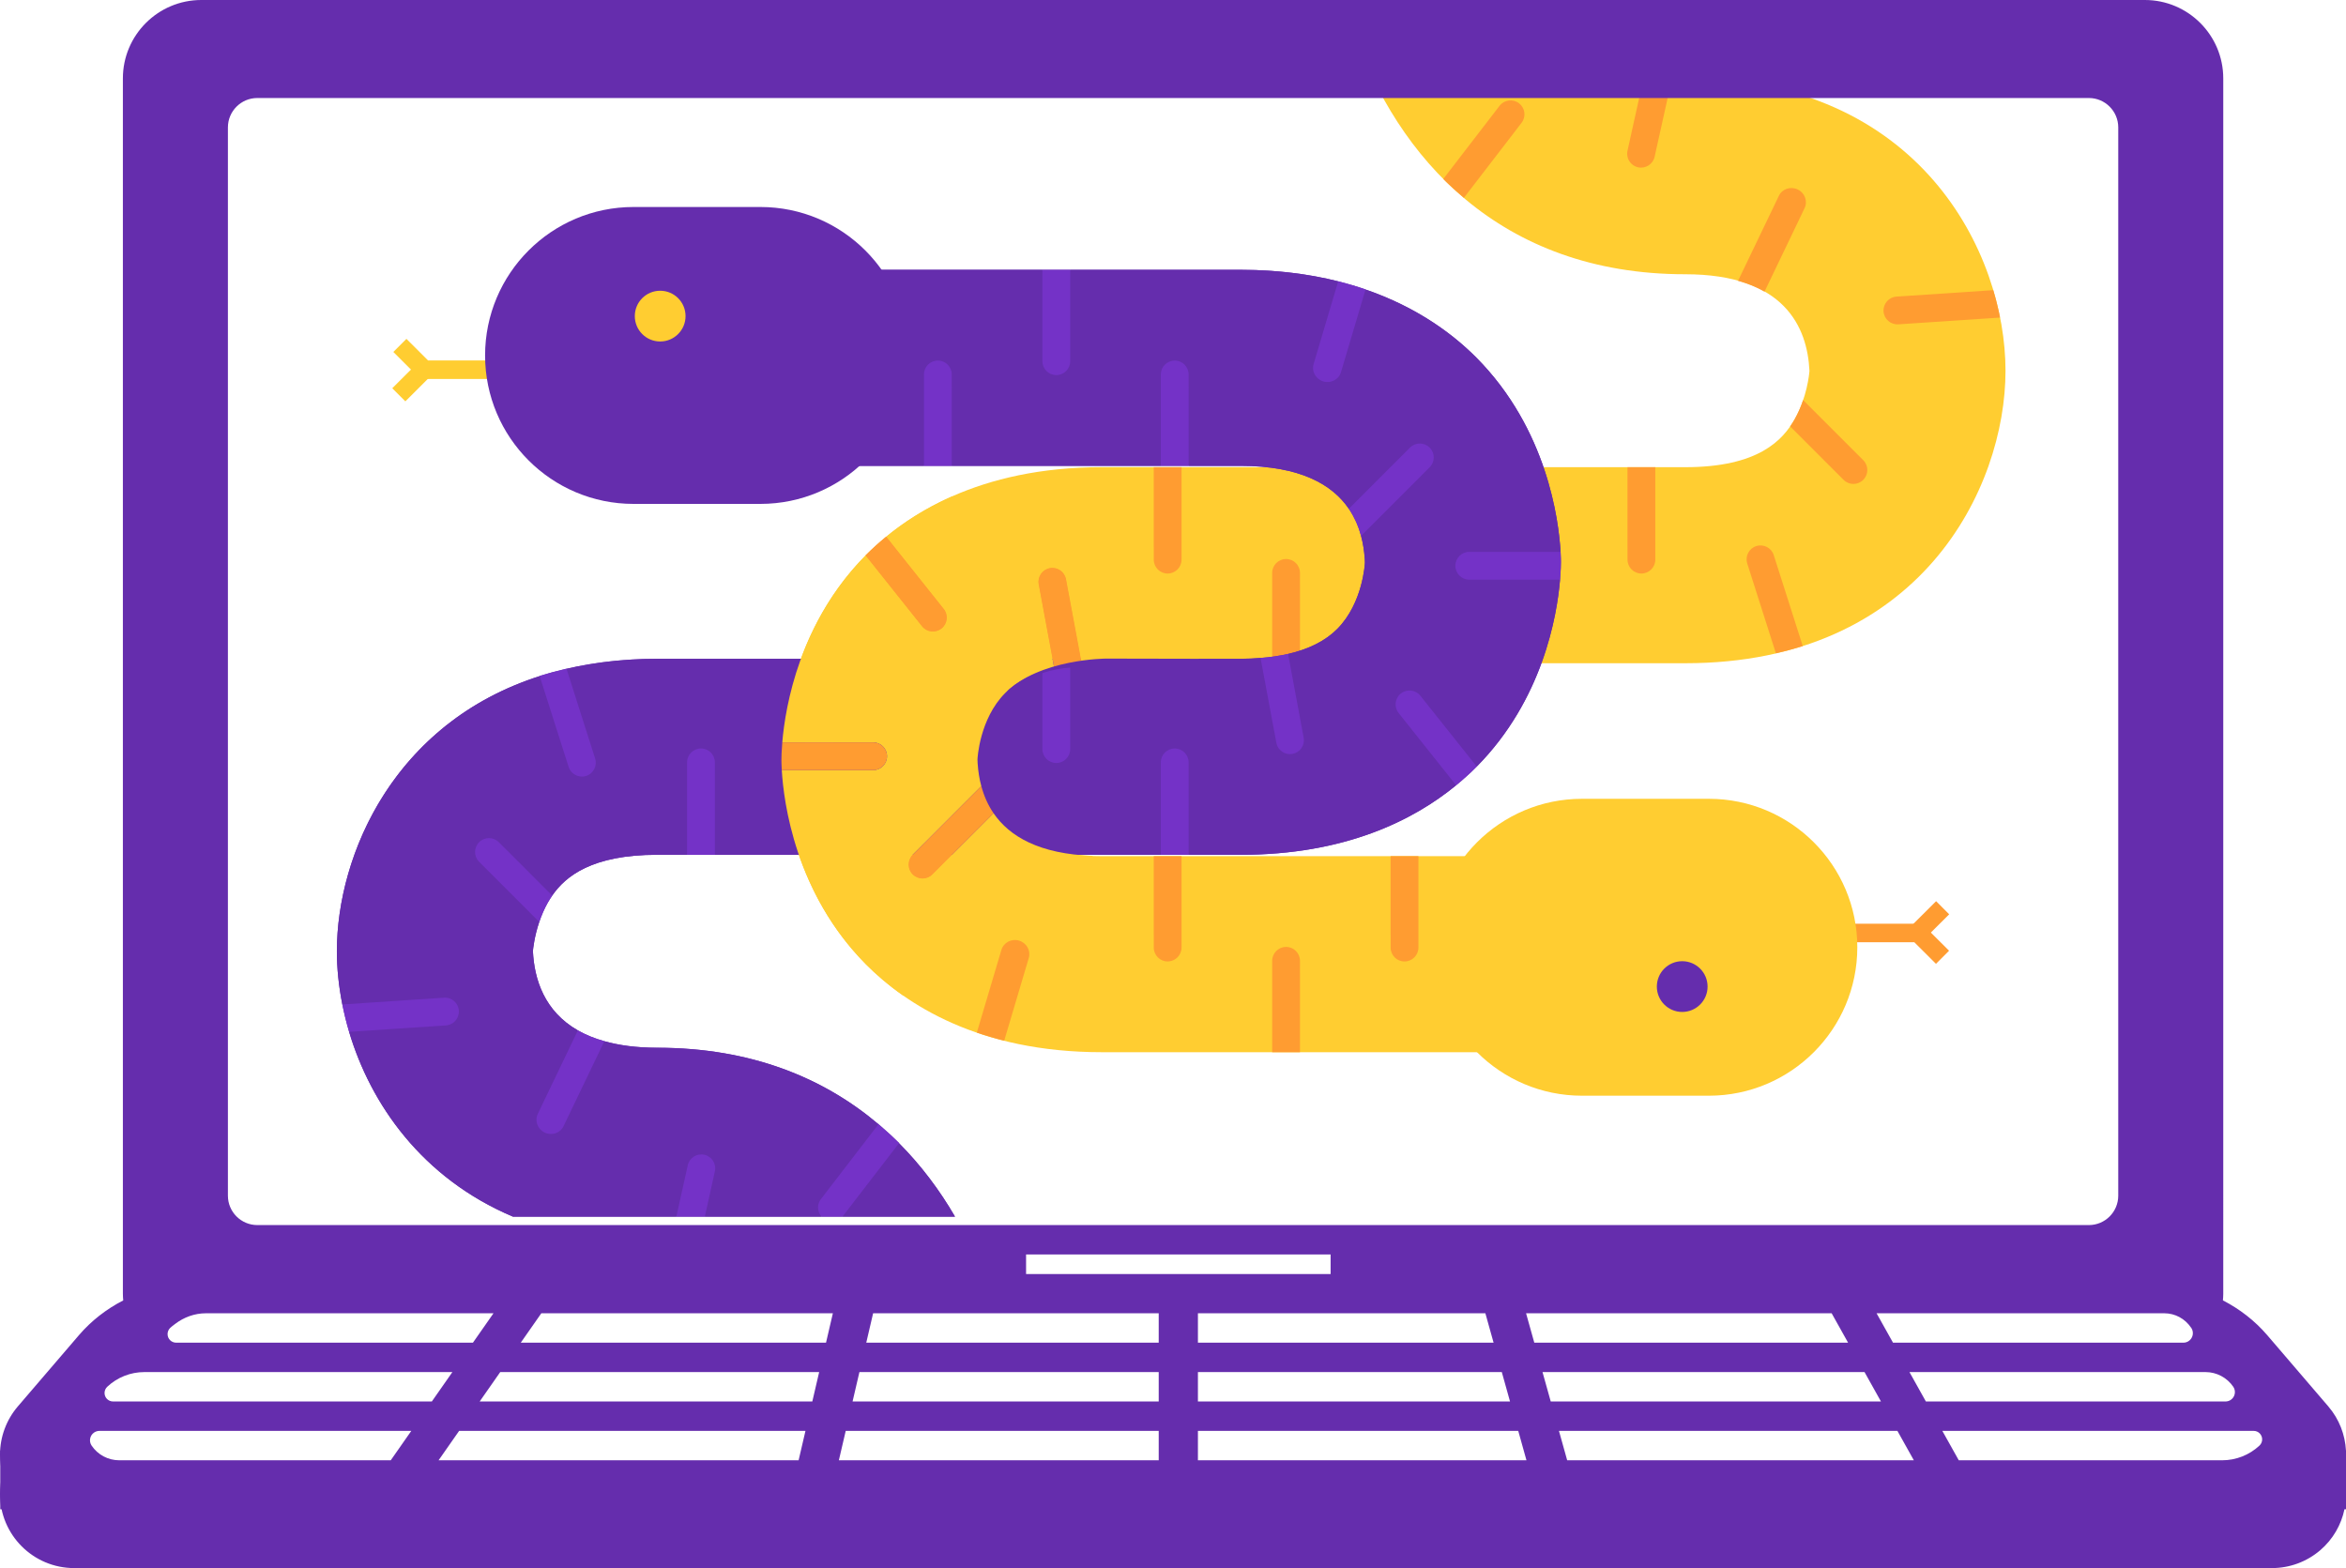 <?xml version="1.0" encoding="UTF-8"?> <!-- Generator: Adobe Illustrator 16.0.0, SVG Export Plug-In . SVG Version: 6.00 Build 0) --> <svg xmlns="http://www.w3.org/2000/svg" xmlns:xlink="http://www.w3.org/1999/xlink" id="Layer_1" x="0px" y="0px" width="239.344px" height="159.986px" viewBox="0 0 239.344 159.986" xml:space="preserve"> <g> <g> <g> <path fill="#FFCD31" d="M171.93,67.667c23.975,0,32.676-17.848,32.676-29.844c0-11.995-8.701-29.843-32.676-29.843 c-5.781,0-9.535-2.331-11.971-5.419l-21.855,0.676c4.437,12.717,14.836,24.743,33.826,24.743c10.096,0,12.465,5.364,12.674,9.864 c-0.022,0.333-0.258,2.741-1.514,4.938c-1.197,2.096-3.658,4.883-11.16,4.883h-59.527c-12.541,0-20.01,4.881-24.066,8.976 c-8.376,8.453-8.612,19.621-8.611,20.866c-0.001,1.246,0.235,12.415,8.611,20.868c4.058,4.095,11.525,8.976,24.066,8.976h61.984 c5.516,0,10-4.486,10-10c0-5.515-4.484-10-10-10h-61.984c-9.902,0-12.378-5.045-12.656-9.436l-0.003-0.001l-0.008-0.203 c-0.003-0.053-0.005-0.104-0.007-0.157L99.727,77.5c-0.003-0.119,0.205-4.147,2.815-6.78c2.008-2.025,5.325-3.054,9.86-3.054 L171.93,67.667L171.93,67.667z"></path> </g> <g> <path fill="#FF9C31" d="M132.626,58.45c0.002-0.779-0.633-1.414-1.417-1.416c-0.783-0.003-1.421,0.635-1.419,1.418v9.215h2.837 v-7.944L132.626,58.45z"></path> <path fill="#FF9C31" d="M156.793,58.45c0.002-0.779-0.633-1.414-1.417-1.416c-0.783-0.003-1.421,0.635-1.419,1.418v9.215h2.837 v-7.944L156.793,58.45z"></path> <path fill="#FF9C31" d="M117.71,55.83V57.1c-0.001,0.782,0.634,1.418,1.417,1.416c0.781-0.002,1.418-0.634,1.417-1.414v-9.436 h-2.837v8.165L117.71,55.83z"></path> <path fill="#FF9C31" d="M141.876,55.831v1.271c-0.001,0.783,0.634,1.418,1.417,1.416c0.781-0.002,1.418-0.633,1.417-1.414v-9.437 h-2.837v8.166L141.876,55.831z"></path> <path fill="#FF9C31" d="M166.043,55.83V57.1c-0.001,0.782,0.634,1.418,1.417,1.416c0.781-0.002,1.418-0.634,1.417-1.414v-9.436 h-2.837v8.165L166.043,55.83z"></path> <path fill="#FF9C31" d="M132.626,98.027c0.002-0.778-0.633-1.414-1.417-1.416c-0.783-0.002-1.421,0.636-1.419,1.418v9.322h2.837 v-8.054L132.626,98.027z"></path> <path fill="#FF9C31" d="M117.71,95.406v1.271c-0.001,0.782,0.634,1.418,1.417,1.416c0.781-0.003,1.418-0.634,1.417-1.414v-9.327 h-2.837v8.059L117.71,95.406z"></path> <path fill="#FF9C31" d="M141.876,95.408v1.271c-0.001,0.782,0.634,1.418,1.417,1.416c0.781-0.003,1.418-0.634,1.417-1.414v-9.328 h-2.837v8.06L141.876,95.408z"></path> <path fill="#FF9C31" d="M166.316,14.141l-0.274,1.239c-0.171,0.767,0.312,1.521,1.077,1.688c0.763,0.167,1.521-0.312,1.689-1.072 l1.789-8.062c-1.006-0.065-1.939-0.21-2.814-0.415l-1.469,6.621H166.316z"></path> <path fill="#FF9C31" d="M194.75,30.177l-1.27,0.085c-0.776,0.05-1.369,0.725-1.317,1.508c0.05,0.781,0.728,1.375,1.509,1.32 l10.378-0.688c-0.184-0.924-0.411-1.856-0.692-2.798L194.75,30.177z"></path> <path fill="#FF9C31" d="M180.961,56.635c-0.234-0.743-1.033-1.155-1.779-0.92c-0.748,0.236-1.162,1.037-0.923,1.782l2.921,9.156 c0.943-0.218,1.862-0.459,2.741-0.739l-2.573-8.067L180.961,56.635z"></path> <path fill="#FF9C31" d="M183.557,22.382l0.549-1.145c0.34-0.704,0.027-1.561-0.697-1.904c-0.725-0.349-1.588-0.063-1.924,0.645 l-4.166,8.673c1.033,0.29,1.931,0.662,2.701,1.104l3.539-7.371L183.557,22.382L183.557,22.382z"></path> <path fill="#FF9C31" d="M187.193,48.062l0.896,0.896c0.554,0.556,1.451,0.556,2.003-0.001c0.553-0.555,0.557-1.45,0.004-2.002 l-6.141-6.14c-0.215,0.637-0.491,1.309-0.867,1.968c-0.133,0.232-0.286,0.478-0.456,0.723l4.56,4.559L187.193,48.062z"></path> <path fill="#FF9C31" d="M89.08,78.577c0.779,0.002,1.414-0.634,1.416-1.417s-0.635-1.422-1.418-1.419H79.81 c-0.076,0.901-0.086,1.524-0.086,1.769c0,0.174,0.005,0.545,0.036,1.068h8.048L89.08,78.577z"></path> <path fill="#FF9C31" d="M94.067,63.898c0.483,0.61,1.376,0.713,1.99,0.227c0.613-0.485,0.717-1.382,0.228-1.993l-5.87-7.371 c-0.771,0.633-1.469,1.267-2.08,1.883c-0.009,0.009-0.017,0.02-0.026,0.026l4.964,6.234L94.067,63.898z"></path> <path fill="#FF9C31" d="M104.958,97.739c0.225-0.746-0.22-1.541-0.991-1.772c-0.77-0.229-1.579,0.194-1.801,0.945l-2.507,8.439 c0.886,0.305,1.813,0.584,2.792,0.829l2.146-7.223L104.958,97.739z"></path> <path fill="#FF9C31" d="M108.989,60.345l-0.232-1.247c-0.143-0.771-0.883-1.279-1.652-1.134 c-0.768,0.146-1.278,0.882-1.135,1.647l1.59,8.554c0.862-0.199,1.8-0.336,2.809-0.414l-1.378-7.407L108.989,60.345z"></path> <path fill="#FF9C31" d="M94.013,86.313l-0.897,0.896c-0.555,0.554-0.555,1.451,0.001,2.004c0.554,0.552,1.45,0.556,2.002,0.002 l6.246-6.245c-0.594-0.869-0.993-1.81-1.248-2.766l-6.106,6.105L94.013,86.313z"></path> <path fill="#FF9C31" d="M155.236,12.524c0.477-0.618,0.359-1.507-0.26-1.986c-0.619-0.479-1.516-0.363-1.99,0.26l-5.74,7.464 c0.666,0.669,1.372,1.306,2.102,1.923l5.114-6.649L155.236,12.524z"></path> </g> </g> <g> <path fill="#652DAD" d="M159.214,56.304c-0.188-3.24-1.364-12.522-8.575-19.8c-2.427-2.447-6.104-5.159-11.326-6.958l0.004-0.017 c-0.432-0.148-0.873-0.291-1.325-0.426c-0.032-0.01-0.065-0.02-0.099-0.028c-0.418-0.123-0.845-0.24-1.281-0.351 c-0.028-0.007-0.057-0.017-0.086-0.023v0.003c-2.894-0.728-6.188-1.176-9.951-1.176h-17.389h-2.837h-41.76 c-5.514,0-10,4.486-10,10c0,5.515,4.486,10,10,10h29.676h2.837h21.329h2.837h5.307c6.072,0,9.344,1.9,11.035,4.38v0.001 c0.138,0.201,0.263,0.407,0.379,0.616c0.015,0.023,0.029,0.047,0.043,0.072c0.107,0.196,0.205,0.396,0.298,0.598 c0.021,0.042,0.038,0.084,0.058,0.126c0.086,0.199,0.166,0.399,0.237,0.601c0.013,0.036,0.022,0.072,0.036,0.107 c0.072,0.213,0.14,0.428,0.197,0.644v-0.001c0.203,0.765,0.322,1.537,0.371,2.291l0.004,0.001l0.009,0.203 c0.003,0.054,0.005,0.104,0.007,0.158l0.002,0.054c0.001,0.119-0.207,4.147-2.816,6.78c-1.205,1.217-2.894,2.066-5.023,2.556 c-0.411,0.096-0.842,0.175-1.286,0.241c-0.024,0.004-0.049,0.009-0.073,0.014c-0.445,0.064-0.91,0.115-1.39,0.153 c-0.668,0.054-1.354,0.09-2.086,0.09H67.047c-3.39,0-6.451,0.381-9.247,1.028l-0.005-0.016c-0.455,0.104-0.904,0.216-1.346,0.334 c-0.136,0.037-0.269,0.077-0.403,0.114c-0.334,0.095-0.669,0.188-0.993,0.291l0.005,0.018 c-14.95,4.785-20.689,18.346-20.689,28.073c0,1.711,0.184,3.542,0.557,5.422c0,0.003,0.001,0.006,0.002,0.01 c0.088,0.442,0.187,0.887,0.296,1.333c0.006,0.025,0.012,0.051,0.018,0.076c0.112,0.451,0.234,0.903,0.37,1.357 c0.002,0.008,0.004,0.014,0.005,0.021c2.188,7.34,7.405,14.915,16.719,18.856h16.667h2.905h11.908h2.116h11.501 c-1.563-2.694-3.462-5.232-5.714-7.498l0.01-0.014c-0.274-0.275-0.559-0.544-0.846-0.81c-0.262-0.242-0.529-0.479-0.8-0.715 c-0.152-0.134-0.301-0.27-0.455-0.399l-0.004,0.006c-5.554-4.702-12.956-7.804-22.579-7.804c-2.13,0-3.898-0.25-5.393-0.669 c-0.507-0.143-0.981-0.306-1.423-0.486c-0.014-0.006-0.028-0.011-0.042-0.017c-0.441-0.185-0.854-0.382-1.233-0.601 c-3.405-1.951-4.448-5.195-4.583-8.092c0.018-0.233,0.146-1.489,0.647-2.973l0.001,0.001c0.102-0.302,0.221-0.612,0.355-0.926 c0.009-0.021,0.017-0.043,0.026-0.064c0.142-0.324,0.301-0.652,0.486-0.977c0.133-0.233,0.286-0.477,0.456-0.723l-0.001-0.001 c1.355-1.961,4.038-4.16,10.704-4.16h3.052h2.837h21.329H97.1h21.329h2.836h5.305c10.654,0,17.638-3.521,21.988-7.094v0.001 c0.012-0.009,0.021-0.018,0.031-0.027c0.358-0.295,0.701-0.591,1.026-0.885c0.021-0.018,0.04-0.035,0.06-0.053 c0.317-0.288,0.615-0.574,0.897-0.856c0.021-0.02,0.044-0.041,0.063-0.061c0.01-0.009,0.018-0.019,0.026-0.029 c6.722-6.801,8.185-15.346,8.497-19.069c0.076-0.902,0.086-1.525,0.086-1.769C159.249,57.2,159.244,56.828,159.214,56.304z"></path> <path fill="#652DAD" d="M90.084,115.097c0.271,0.234,0.538,0.473,0.8,0.715C90.624,115.568,90.353,115.333,90.084,115.097z"></path> <path fill="#652DAD" d="M85.933,124.133h11.501c-1.563-2.694-3.462-5.232-5.714-7.497l-5.731,7.448 C85.973,124.105,85.949,124.114,85.933,124.133z"></path> <path fill="#652DAD" d="M35.224,103.822c-0.109-0.446-0.208-0.891-0.296-1.333C35.016,102.93,35.114,103.374,35.224,103.822z"></path> <path fill="#652DAD" d="M138.387,53.323c-0.02-0.042-0.037-0.084-0.058-0.126C138.348,53.239,138.367,53.281,138.387,53.323z"></path> <path fill="#652DAD" d="M138.66,54.031c-0.014-0.036-0.023-0.072-0.036-0.107C138.637,53.959,138.646,53.995,138.66,54.031z"></path> <path fill="#652DAD" d="M60.188,105.728c0.014,0.006,0.027,0.011,0.042,0.017C60.216,105.739,60.202,105.734,60.188,105.728z"></path> <path fill="#652DAD" d="M130.05,66.97c0.024-0.005,0.048-0.01,0.073-0.014C130.098,66.962,130.074,66.967,130.05,66.97z"></path> <path fill="#652DAD" d="M35.612,105.256c-0.135-0.453-0.258-0.906-0.37-1.357C35.354,104.35,35.477,104.802,35.612,105.256z"></path> <path fill="#652DAD" d="M55.401,93.074c-0.009,0.021-0.017,0.043-0.026,0.064C55.384,93.117,55.392,93.096,55.401,93.074z"></path> <path fill="#652DAD" d="M149.898,59.141c-0.783,0.002-1.42-0.637-1.418-1.419c0.002-0.784,0.637-1.419,1.416-1.417l1.271-0.001 h8.047c-0.188-3.24-1.364-12.522-8.575-19.8c-2.629-2.652-6.701-5.628-12.647-7.399c0.452,0.135,0.896,0.276,1.325,0.426 l-2.508,8.44c-0.221,0.751-1.029,1.174-1.8,0.944c-0.772-0.231-1.216-1.025-0.991-1.772l0.361-1.22l2.146-7.222 c0.468,0.117,0.922,0.242,1.367,0.374c-3.209-0.946-6.949-1.547-11.319-1.547h-17.389v9.322c0.002,0.782-0.636,1.42-1.419,1.418 c-0.784-0.002-1.419-0.638-1.417-1.416l-0.001-1.271V27.53H64.588c-5.514,0-10,4.486-10,10c0,5.515,4.486,10,10,10h29.676v-9.327 c-0.001-0.781,0.636-1.412,1.417-1.414c0.783-0.002,1.418,0.633,1.417,1.416v1.271l0.003-0.003v8.059h21.329v-9.326 c-0.001-0.781,0.636-1.412,1.417-1.414c0.783-0.002,1.418,0.633,1.417,1.416v1.271l0.004-0.003v8.058h5.308 c6.071,0,9.344,1.9,11.036,4.38l6.244-6.245c0.553-0.554,1.447-0.549,2.002,0.002c0.557,0.554,0.557,1.451,0,2.004l-0.896,0.896 l0.003,0.002l-6.105,6.104c0.203,0.765,0.322,1.537,0.371,2.291l0.004,0.001l0.009,0.203c0.003,0.054,0.005,0.104,0.007,0.158 l0.002,0.054c0.001,0.119-0.207,4.147-2.816,6.78c-1.205,1.217-2.894,2.066-5.023,2.557c0.002,0,0.004,0,0.006-0.002l1.59,8.554 c0.145,0.768-0.365,1.503-1.135,1.647c-0.77,0.146-1.51-0.361-1.65-1.133l-0.232-1.247l-0.002,0.001l-1.377-7.408 c0.019-0.001,0.033-0.004,0.053-0.006c-0.668,0.054-1.355,0.09-2.086,0.09H67.047c-3.938,0-7.456,0.489-10.598,1.348 c0.442-0.118,0.891-0.229,1.346-0.334l2.92,9.157c0.24,0.744-0.175,1.546-0.921,1.781c-0.748,0.235-1.546-0.177-1.78-0.919 l-0.388-1.212l-2.573-8.067c0.324-0.104,0.659-0.197,0.993-0.291c-15.69,4.49-21.677,18.439-21.677,28.38 c0,1.711,0.184,3.542,0.557,5.422l10.378-0.688c0.781-0.055,1.459,0.54,1.509,1.32c0.05,0.783-0.541,1.458-1.319,1.509 l-1.269,0.085l-8.608,0.57c2.188,7.34,7.405,14.915,16.719,18.856h16.667l1.165-5.248c0.168-0.762,0.925-1.239,1.689-1.072 s1.247,0.923,1.077,1.688l-0.275,1.239l0.002-0.001l-0.753,3.394h11.908c-0.433-0.5-0.494-1.233-0.076-1.775l0.774-1.009 l5.11-6.646c-5.554-4.702-12.956-7.804-22.579-7.804c-2.13,0-3.898-0.25-5.393-0.669c0.001,0,0.001,0.001,0.002,0.001 l-4.165,8.673c-0.336,0.706-1.2,0.992-1.923,0.645c-0.727-0.344-1.039-1.199-0.7-1.904l0.551-1.145h-0.004l3.54-7.372 c-3.405-1.95-4.448-5.195-4.583-8.092c0.018-0.232,0.146-1.489,0.647-2.973l-6.139-6.139c-0.553-0.552-0.549-1.447,0.002-2.002 c0.553-0.556,1.45-0.556,2.004-0.001l0.897,0.896h0.001v-0.003l4.558,4.559c1.355-1.961,4.038-4.16,10.704-4.16h3.052V77.78 c-0.001-0.78,0.636-1.411,1.417-1.413c0.783-0.003,1.418,0.633,1.417,1.415v1.271l0.003-0.002v8.164h21.329v-9.437 c-0.001-0.78,0.636-1.411,1.417-1.414c0.783-0.002,1.418,0.634,1.417,1.416v1.271l0.003-0.003v8.166h21.329V77.78 c-0.001-0.78,0.636-1.411,1.417-1.413c0.783-0.003,1.418,0.633,1.417,1.415v1.271l0.004-0.002v8.164h5.305 c10.654,0,17.638-3.521,21.988-7.094l-5.869-7.371c-0.488-0.61-0.387-1.507,0.229-1.993c0.614-0.486,1.507-0.385,1.99,0.227 l0.794,0.994l4.963,6.233c6.722-6.801,8.185-15.346,8.497-19.069L149.898,59.141L149.898,59.141z M85.018,76.43 c0.002,0.782-0.636,1.42-1.419,1.418c-0.784-0.002-1.419-0.638-1.417-1.416l-0.001-1.271v-7.945h2.837V76.43z M109.184,76.43 c0.002,0.782-0.636,1.42-1.419,1.418c-0.784-0.002-1.419-0.638-1.417-1.416l-0.001-1.271v-7.945h2.837V76.43z"></path> <path fill="#652DAD" d="M149.618,79.21c-0.325,0.294-0.668,0.589-1.026,0.886C148.951,79.8,149.295,79.505,149.618,79.21z"></path> <path fill="#652DAD" d="M150.575,78.302c-0.282,0.282-0.58,0.567-0.897,0.855C149.992,78.869,150.294,78.583,150.575,78.302z"></path> <path fill="#652DAD" d="M138.031,52.599c-0.014-0.024-0.028-0.048-0.043-0.072C138.003,52.552,138.018,52.574,138.031,52.599z"></path> <path fill="#7432C7" d="M106.347,75.16l0.001,1.271c-0.002,0.778,0.633,1.414,1.417,1.416c0.783,0.002,1.421-0.636,1.419-1.418 v-9.216h-2.837V75.16z"></path> <path fill="#7432C7" d="M82.181,75.16l0.001,1.271c-0.002,0.778,0.633,1.414,1.417,1.416c0.783,0.002,1.421-0.636,1.419-1.418 v-9.216h-2.837V75.16z"></path> <path fill="#7432C7" d="M121.264,79.052v-1.271c0.002-0.782-0.634-1.418-1.417-1.415c-0.781,0.002-1.418,0.633-1.417,1.413v9.436 h2.837V79.05L121.264,79.052z"></path> <path fill="#7432C7" d="M97.098,79.052V77.78c0.001-0.782-0.634-1.418-1.417-1.416c-0.781,0.003-1.418,0.634-1.417,1.414v9.437 h2.837v-8.166L97.098,79.052z"></path> <path fill="#7432C7" d="M72.932,79.052v-1.271c0.001-0.782-0.634-1.418-1.417-1.415c-0.781,0.002-1.418,0.633-1.417,1.413v9.436 h2.837V79.05L72.932,79.052z"></path> <path fill="#7432C7" d="M106.348,36.854c-0.002,0.778,0.633,1.414,1.417,1.416c0.783,0.002,1.421-0.635,1.419-1.418V27.53h-2.837 v8.054L106.348,36.854z"></path> <path fill="#7432C7" d="M121.264,39.475v-1.271c0.002-0.783-0.634-1.418-1.417-1.416c-0.781,0.002-1.418,0.633-1.417,1.414v9.326 h2.837v-8.058L121.264,39.475z"></path> <path fill="#7432C7" d="M97.098,39.474v-1.271c0.001-0.783-0.634-1.418-1.417-1.416c-0.781,0.002-1.418,0.633-1.417,1.414v9.327 h2.837V39.47L97.098,39.474z"></path> <path fill="#7432C7" d="M72.661,120.74l-0.002,0.001l0.275-1.239c0.17-0.767-0.313-1.521-1.077-1.688s-1.521,0.312-1.689,1.073 l-1.165,5.247h2.905L72.661,120.74z"></path> <path fill="#7432C7" d="M34.926,102.479l0.002,0.01L34.926,102.479z"></path> <path fill="#7432C7" d="M35.617,105.276L35.617,105.276c-0.001-0.007-0.003-0.013-0.005-0.021 C35.614,105.263,35.615,105.269,35.617,105.276z"></path> <path fill="#7432C7" d="M35.242,103.898c-0.006-0.025-0.012-0.051-0.018-0.076C35.23,103.847,35.236,103.872,35.242,103.898z"></path> <path fill="#7432C7" d="M45.494,104.62c0.778-0.051,1.369-0.726,1.319-1.509c-0.05-0.78-0.728-1.375-1.509-1.32l-10.378,0.688 c0.001,0.003,0.001,0.006,0.002,0.01c0.088,0.442,0.187,0.887,0.296,1.333c0.006,0.025,0.012,0.051,0.018,0.076 c0.112,0.451,0.234,0.904,0.37,1.357c0.002,0.008,0.004,0.014,0.005,0.021l8.608-0.57L45.494,104.62z"></path> <path fill="#7432C7" d="M56.046,68.677c0.134-0.039,0.267-0.079,0.403-0.115C56.312,68.597,56.181,68.639,56.046,68.677z"></path> <path fill="#7432C7" d="M57.626,77.035l0.388,1.212c0.234,0.742,1.032,1.154,1.78,0.919c0.746-0.235,1.161-1.037,0.921-1.781 l-2.92-9.157c-0.455,0.104-0.904,0.216-1.346,0.334c-0.136,0.037-0.269,0.077-0.403,0.115c-0.334,0.094-0.669,0.187-0.993,0.29 L57.626,77.035z"></path> <path fill="#7432C7" d="M58.955,105.128L58.955,105.128c0.38,0.219,0.792,0.416,1.233,0.601 C59.746,105.545,59.335,105.346,58.955,105.128z"></path> <path fill="#7432C7" d="M60.23,105.744c0.442,0.183,0.916,0.345,1.423,0.486C61.146,106.088,60.673,105.925,60.23,105.744z"></path> <path fill="#7432C7" d="M55.419,112.5l-0.551,1.145c-0.339,0.705-0.027,1.562,0.7,1.904c0.723,0.349,1.587,0.063,1.923-0.645 l4.165-8.673c-0.001,0-0.001-0.001-0.002-0.001c-0.507-0.143-0.981-0.306-1.423-0.486c-0.014-0.006-0.028-0.011-0.042-0.017 c-0.441-0.185-0.854-0.382-1.233-0.601l-3.54,7.372L55.419,112.5L55.419,112.5z"></path> <path fill="#7432C7" d="M55.02,94.065c0.102-0.302,0.221-0.612,0.355-0.926C55.238,93.453,55.122,93.762,55.02,94.065 L55.02,94.065z"></path> <path fill="#7432C7" d="M55.401,93.074c0.142-0.324,0.301-0.652,0.486-0.977c0.133-0.233,0.286-0.477,0.456-0.723l-0.001-0.001 c-0.17,0.246-0.322,0.489-0.456,0.724C55.701,92.422,55.544,92.749,55.401,93.074z"></path> <path fill="#7432C7" d="M51.784,86.82L51.784,86.82l-0.898-0.896c-0.554-0.555-1.451-0.555-2.004,0.001 c-0.551,0.555-0.555,1.45-0.002,2.003l6.139,6.138c0.103-0.302,0.219-0.61,0.356-0.925c0.009-0.021,0.017-0.043,0.026-0.064 c0.144-0.325,0.3-0.652,0.485-0.977c0.133-0.233,0.286-0.478,0.456-0.724l-4.558-4.559V86.82z"></path> <path fill="#7432C7" d="M159.163,59.141h0.003c0.076-0.902,0.085-1.523,0.085-1.769c-0.001-0.175-0.006-0.545-0.036-1.068h-0.001 c0.03,0.523,0.035,0.896,0.035,1.068C159.249,57.616,159.238,58.239,159.163,59.141z"></path> <path fill="#7432C7" d="M149.896,56.305c-0.779-0.002-1.414,0.633-1.416,1.417c-0.002,0.782,0.635,1.421,1.418,1.419h9.265 c0.075-0.902,0.086-1.525,0.086-1.769c0-0.173-0.005-0.545-0.035-1.068h-8.047L149.896,56.305z"></path> <path fill="#7432C7" d="M148.561,80.122c0.012-0.009,0.021-0.018,0.031-0.026C148.581,80.104,148.57,80.113,148.561,80.122 L148.561,80.122z"></path> <path fill="#7432C7" d="M150.575,78.302c0.021-0.021,0.045-0.042,0.065-0.063c0.01-0.009,0.018-0.019,0.025-0.026l-0.001-0.001 c-0.011,0.011-0.019,0.021-0.026,0.029C150.619,78.26,150.596,78.281,150.575,78.302z"></path> <path fill="#7432C7" d="M149.678,79.157c-0.02,0.018-0.039,0.036-0.06,0.053C149.639,79.193,149.658,79.175,149.678,79.157z"></path> <path fill="#7432C7" d="M144.909,70.983c-0.483-0.61-1.376-0.713-1.99-0.227s-0.717,1.383-0.228,1.993l5.867,7.371 c0.012-0.009,0.021-0.018,0.032-0.025c0.358-0.296,0.701-0.592,1.026-0.886c0.02-0.018,0.04-0.035,0.06-0.053 c0.317-0.288,0.615-0.574,0.897-0.855c0.021-0.021,0.044-0.041,0.063-0.062c0.01-0.009,0.018-0.019,0.027-0.029l-4.963-6.233 L144.909,70.983z"></path> <path fill="#7432C7" d="M137.893,29.076c0.032,0.009,0.065,0.02,0.099,0.028C137.958,29.095,137.925,29.086,137.893,29.076z"></path> <path fill="#7432C7" d="M134.379,35.924l-0.361,1.22c-0.225,0.747,0.219,1.541,0.991,1.772c0.771,0.229,1.579-0.193,1.8-0.944 l2.508-8.44c-0.432-0.148-0.873-0.291-1.325-0.426c-0.032-0.01-0.065-0.02-0.099-0.028c-0.445-0.132-0.898-0.257-1.367-0.374 L134.379,35.924z"></path> <path fill="#7432C7" d="M128.66,67.124c0.479-0.038,0.943-0.088,1.39-0.153C129.604,67.035,129.139,67.086,128.66,67.124z"></path> <path fill="#7432C7" d="M130.123,66.958c0.443-0.066,0.875-0.146,1.286-0.241C130.998,66.812,130.566,66.891,130.123,66.958z"></path> <path fill="#7432C7" d="M129.984,74.538l0.002-0.001l0.231,1.247c0.144,0.771,0.884,1.278,1.651,1.133 c0.768-0.145,1.277-0.881,1.135-1.647l-1.59-8.554c-0.002,0-0.004,0.001-0.006,0.001c-0.411,0.096-0.842,0.175-1.286,0.241 c-0.024,0.004-0.049,0.009-0.073,0.014c-0.445,0.064-0.91,0.115-1.39,0.153c-0.019,0.001-0.034,0.004-0.054,0.006L129.984,74.538z "></path> <path fill="#7432C7" d="M138.329,53.197c-0.093-0.202-0.19-0.401-0.298-0.598C138.141,52.795,138.236,52.995,138.329,53.197z"></path> <path fill="#7432C7" d="M138.857,54.675L138.857,54.675c-0.058-0.216-0.125-0.431-0.197-0.644 C138.732,54.244,138.8,54.459,138.857,54.675z"></path> <path fill="#7432C7" d="M138.624,53.924c-0.072-0.201-0.151-0.401-0.238-0.601C138.473,53.521,138.552,53.721,138.624,53.924z"></path> <path fill="#7432C7" d="M137.609,51.911c0.138,0.201,0.263,0.407,0.379,0.616C137.872,52.319,137.748,52.112,137.609,51.911 L137.609,51.911z"></path> <path fill="#7432C7" d="M144.961,48.568l0.896-0.896c0.556-0.553,0.556-1.45,0-2.004c-0.556-0.551-1.45-0.556-2.002-0.002 l-6.246,6.245c0.139,0.202,0.263,0.409,0.379,0.617c0.015,0.024,0.029,0.047,0.043,0.072c0.107,0.196,0.205,0.396,0.298,0.598 c0.021,0.042,0.038,0.084,0.058,0.126c0.086,0.199,0.166,0.399,0.237,0.601c0.013,0.036,0.022,0.072,0.036,0.107 c0.072,0.213,0.141,0.428,0.197,0.643l6.105-6.104L144.961,48.568z"></path> <path fill="#7432C7" d="M91.73,116.621c-0.274-0.275-0.559-0.544-0.846-0.81c0.286,0.269,0.561,0.546,0.836,0.823L91.73,116.621z"></path> <path fill="#7432C7" d="M89.629,114.698l-0.004,0.006c0.154,0.13,0.309,0.261,0.459,0.395 C89.932,114.964,89.783,114.828,89.629,114.698z"></path> <path fill="#7432C7" d="M83.74,122.357c-0.418,0.542-0.357,1.275,0.076,1.775h2.116c0.017-0.02,0.041-0.027,0.056-0.049 l5.731-7.448c-0.275-0.277-0.55-0.556-0.836-0.823c-0.262-0.242-0.529-0.479-0.8-0.715c-0.151-0.134-0.306-0.265-0.459-0.395 l-5.11,6.646L83.74,122.357z"></path> </g> <g> <g> <polygon fill="#FFCD31" points="64.92,38.665 42.888,38.665 40.129,35.91 41.464,34.572 43.67,36.774 64.92,36.774 "></polygon> </g> <path fill="#652DAD" d="M92.724,36.265c0-8.359-6.787-15.146-15.145-15.146H64.634c-8.359,0-15.145,6.785-15.145,15.146 c0,8.36,6.786,15.146,15.145,15.146h12.945C85.937,51.41,92.724,44.625,92.724,36.265L92.724,36.265z"></path> <path fill="#FFCD31" d="M67.352,29.663c1.43,0,2.589,1.158,2.589,2.589c0,1.429-1.16,2.589-2.589,2.589 c-1.429,0-2.588-1.16-2.588-2.589C64.764,30.822,65.923,29.663,67.352,29.663L67.352,29.663z"></path> <g> <rect x="41.047" y="37.185" transform="matrix(0.706 0.708 -0.708 0.706 39.942 -18.271)" fill="#FFCD31" width="1.89" height="3.637"></rect> </g> </g> <g> <g> <polygon fill="#FF9C31" points="197.512,98.337 195.305,96.135 174.055,96.135 174.055,94.244 196.087,94.244 198.846,96.999 "></polygon> </g> <path fill="#FFCD31" d="M146.251,96.645c0,8.358,6.787,15.146,15.146,15.146h12.944c8.359,0,15.146-6.787,15.146-15.146 s-6.785-15.146-15.146-15.146h-12.944C153.038,81.499,146.251,88.285,146.251,96.645L146.251,96.645z"></path> <path fill="#652DAD" d="M171.622,103.246c-1.429,0-2.588-1.159-2.588-2.588c0-1.43,1.159-2.591,2.588-2.591 c1.43,0,2.589,1.161,2.589,2.591C174.211,102.087,173.052,103.246,171.622,103.246L171.622,103.246z"></path> <g> <rect x="196.037" y="92.087" transform="matrix(0.706 0.708 -0.708 0.706 124.321 -111.863)" fill="#FF9C31" width="1.89" height="3.636"></rect> </g> </g> <g> <path fill="#FFCD31" d="M97.072,50.673c-2.701,1.2-4.893,2.64-6.657,4.086l5.87,7.372c0.489,0.611,0.386,1.508-0.228,1.993 c-0.614,0.486-1.507,0.387-1.99-0.227l-0.793-0.994l-4.964-6.234c-6.722,6.804-8.185,15.349-8.5,19.071h9.268 c0.783-0.002,1.42,0.637,1.418,1.42s-0.637,1.419-1.416,1.417l-1.271,0.001H79.76c0.188,3.239,1.366,12.521,8.576,19.799 c1.042,1.052,2.313,2.152,3.832,3.212l19.362-14.267c-5.505-0.178-8.558-1.996-10.166-4.353l-6.246,6.245 c-0.552,0.554-1.448,0.55-2.002-0.002c-0.556-0.553-0.556-1.45-0.001-2.004l0.897-0.896l-0.003-0.001l6.106-6.105 c-0.204-0.764-0.323-1.535-0.371-2.289l-0.003-0.001l-0.008-0.203c-0.003-0.053-0.005-0.104-0.007-0.157l-0.002-0.055 c-0.003-0.119,0.205-4.147,2.815-6.78c1.205-1.216,2.891-2.063,5.018-2.555l-1.59-8.554c-0.144-0.768,0.367-1.504,1.135-1.647 c0.77-0.146,1.51,0.362,1.652,1.134l0.232,1.247l0.002-0.001l1.378,7.407c0.651-0.051,1.322-0.085,2.033-0.085h10.397 l-15.184-12.603L97.072,50.673z"></path> <path fill="#FF9C31" d="M79.76,78.578h8.048l1.271-0.001c0.779,0.002,1.414-0.634,1.416-1.417s-0.635-1.422-1.418-1.419H79.81 c-0.076,0.901-0.086,1.524-0.086,1.769C79.724,77.683,79.729,78.054,79.76,78.578z"></path> <path fill="#FF9C31" d="M88.31,56.669l4.964,6.234l0.793,0.994c0.483,0.61,1.376,0.713,1.99,0.227 c0.613-0.485,0.717-1.382,0.228-1.993l-5.87-7.372c-0.771,0.634-1.469,1.268-2.08,1.884C88.327,56.65,88.318,56.66,88.31,56.669z"></path> <path fill="#FF9C31" d="M108.991,60.344l-0.002,0.001l-0.232-1.247c-0.143-0.771-0.883-1.279-1.652-1.134 c-0.768,0.146-1.278,0.882-1.135,1.647l1.59,8.554c0.862-0.199,1.8-0.336,2.809-0.414L108.991,60.344z"></path> <path fill="#FF9C31" d="M94.01,86.313l0.003,0.001l-0.897,0.896c-0.555,0.554-0.555,1.451,0.001,2.004 c0.554,0.552,1.45,0.556,2.002,0.002l6.246-6.245c-0.594-0.869-0.993-1.81-1.248-2.766L94.01,86.313z"></path> </g> <path fill="#652DAD" d="M123.361,67.215l-10.5-0.021c0,0-6.833,0-10.32,3.525c0,0,2.737-2.358,6.643-2.608 c1.329-0.085,5.261,0.833,5.261,0.833l9.25-0.75L123.361,67.215z"></path> <g> <polygon fill="#652DAD" points="4.313,147.988 0.027,147.988 0.027,153.987 4.313,153.987 "></polygon> <g> <path fill="none" d="M26.252,124.99h186.857c1.656,0,3-1.344,3-3V13c0-1.655-1.344-3-3-3H26.252c-1.656,0-3,1.345-3,3v108.99 C23.252,123.646,24.596,124.99,26.252,124.99z"></path> <path fill="#652DAD" d="M239.34,147.988c-0.089-1.602-0.679-3.188-1.803-4.5l-6.225-7.261c-1.275-1.487-2.822-2.675-4.525-3.553 c0.02-0.228,0.035-0.454,0.035-0.688V8c0-4.414-3.584-8-8-8H20.537c-4.416,0-8,3.586-8,8v123.988c0,0.232,0.015,0.46,0.035,0.688 c-1.702,0.877-3.248,2.063-4.523,3.551l-6.227,7.261C0.646,144.861,0,146.609,0,148.416c0,0.688,0.1,1.354,0.273,1.988 C0.094,151.056,0,151.731,0,152.417c0,4.183,3.391,7.569,7.572,7.569h224.217c1.807,0,3.555-0.646,4.926-1.821 c1.314-1.126,2.141-2.605,2.473-4.179h0.156v-1.191v-0.752v-3.248v-0.751v-0.057L239.34,147.988L239.34,147.988z M122.215,127.989h13.537v2h-13.537h-4h-13.533v-2h13.533H122.215z M230.791,146.855c0,0.24-0.1,0.469-0.275,0.633 c-1.037,0.966-2.398,1.5-3.813,1.5h-26.864l-1.677-3h31.768C230.404,145.988,230.791,146.377,230.791,146.855z M46.841,145.988 h35.334l-0.699,3H44.745L46.841,145.988z M51.034,139.988h32.539l-0.699,3H48.938L51.034,139.988z M54.528,134.989l0.699-1 h29.744l-0.233,1l-0.466,2H53.13L54.528,134.989z M187.428,134.989l1.118,2h-32.014l-0.56-2l-0.279-1h31.176L187.428,134.989z M191.9,142.988h-33.691l-0.839-3h32.853L191.9,142.988z M87.68,139.988h30.535v3H86.981L87.68,139.988z M122.215,139.988h31.002 l0.838,3h-31.841L122.215,139.988L122.215,139.988z M151.82,134.989l0.559,2h-30.164v-2v-1h29.326L151.82,134.989z M118.215,134.989v2H88.378l0.466-2l0.233-1h29.138V134.989z M86.282,145.988h31.933v3H85.583L86.282,145.988z M122.215,145.988 h32.68l0.838,3h-33.519L122.215,145.988L122.215,145.988z M159.887,148.988l-0.839-3h34.53l1.677,3H159.887z M227.844,141.488 c0.299,0.439,0.186,1.035-0.254,1.334c-0.158,0.109-0.348,0.166-0.539,0.166h-30.568l-1.676-3h24.018h6.186 C226.145,139.988,227.205,140.552,227.844,141.488z M223.566,135.489c0.291,0.451,0.162,1.054-0.287,1.345 c-0.158,0.104-0.342,0.155-0.529,0.155h-29.621l-1.118-2l-0.559-1h29.356c1.096,0,2.11,0.553,2.721,1.456 C223.541,135.462,223.557,135.473,223.566,135.489z M50.347,133.989l-0.699,1l-1.398,2H17.973c-0.484,0-0.877-0.391-0.877-0.875 c0-0.235,0.094-0.459,0.26-0.625c0.158-0.154,0.337-0.28,0.511-0.413c0.901-0.688,1.996-1.087,3.142-1.087H50.347z M20.537,139.988h25.617l-2.097,3H11.535c-0.48,0-0.869-0.387-0.869-0.866c0-0.237,0.1-0.47,0.275-0.634 c1.025-0.963,2.379-1.5,3.787-1.5H20.537z M10.145,145.988h31.817l-2.097,3H12.164c-1.131,0-2.186-0.561-2.818-1.5 c-0.297-0.438-0.182-1.039,0.26-1.336C9.766,146.047,9.951,145.988,10.145,145.988z M23.252,13c0-1.655,1.344-3,3-3h186.857 c1.656,0,3,1.345,3,3v108.99c0,1.656-1.344,3-3,3H26.252c-1.656,0-3-1.344-3-3V13z"></path> </g> </g> </g> </svg> 